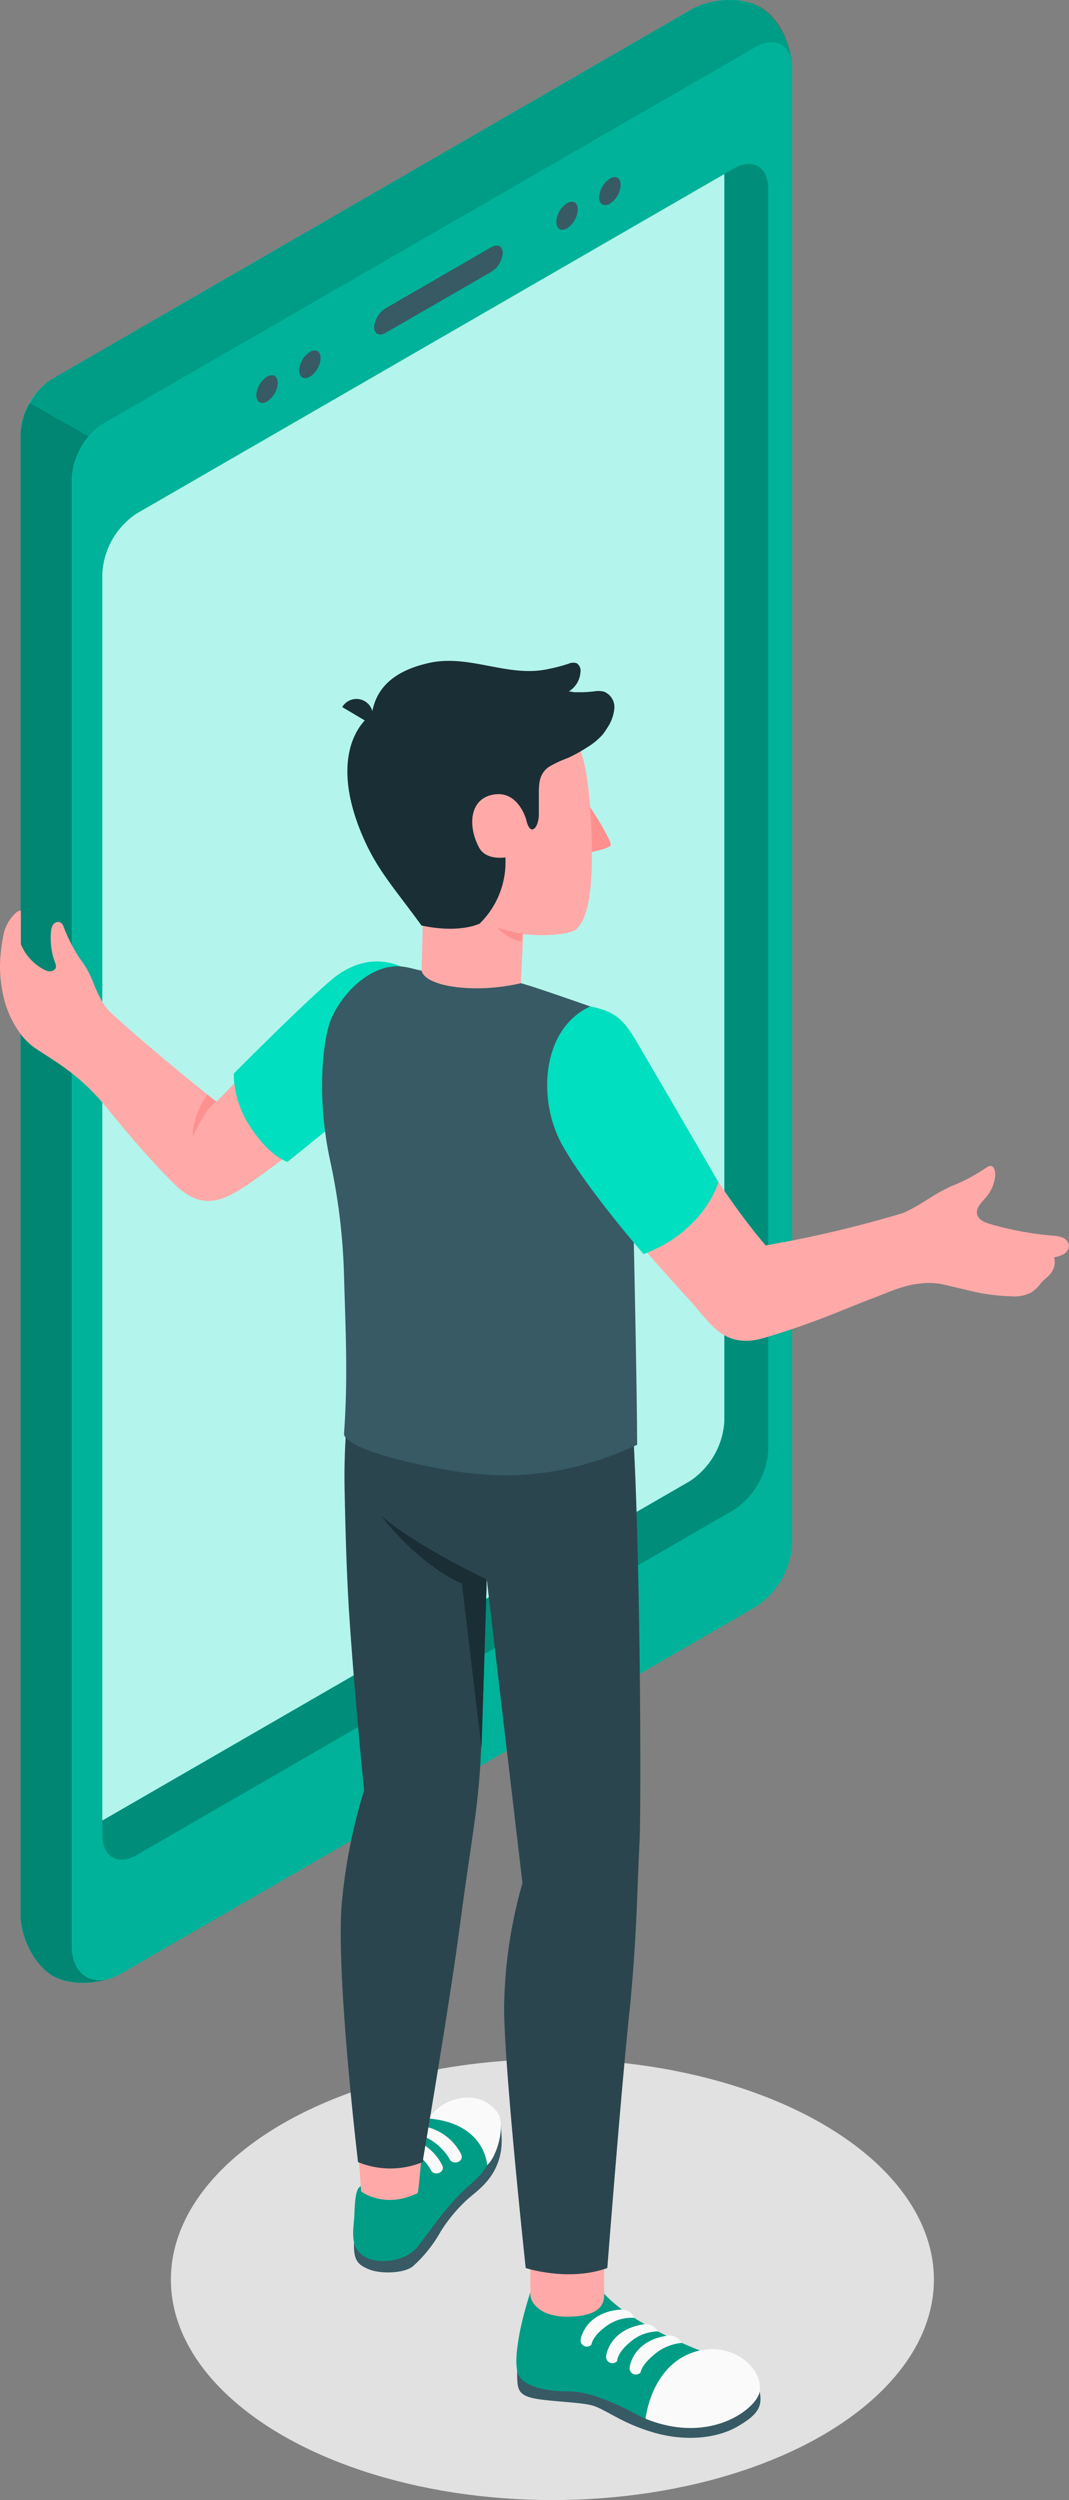 <svg id="Layer_1" data-name="Layer 1" xmlns="http://www.w3.org/2000/svg" viewBox="0 0 170.28 397.91"><rect x="0" y="0" width="170.28" height="397.91" fill="#808080" stroke="none"/><defs><style>.cls-1{fill:#e1e1e1;}.cls-2{fill:#00dfbf;}.cls-3{opacity:0.4;}.cls-4{opacity:0.2;}.cls-5{fill:#fff;opacity:0.7;}.cls-6{fill:#375a64;}.cls-10,.cls-7{opacity:0.3;}.cls-8{fill:#ffaaa8;}.cls-9{fill:#ff9090;}.cls-11{fill:#fafafa;}.cls-12{fill:#2b454e;}.cls-13{fill:#1a2e35;}</style></defs><title>Untitled-3</title><ellipse id="Shadow" class="cls-1" cx="87.99" cy="362.83" rx="60.77" ry="35.09"/><g id="Device"><g id="Mobile"><path class="cls-2" d="M985.51,342.18,884.15,400.72a10.91,10.91,0,0,0-5.47,9.06V645.45c0,3.72,2.29,8,5.12,9.68s7.73,1.46,10.94-.4l101-58.31a12.91,12.91,0,0,0,5.83-10.09V351.45c0-3.71-2.3-8-5.12-9.67S988.73,340.32,985.51,342.18Z" transform="translate(-875.41 -340.66)"/><path class="cls-3" d="M893.35,655.39c-3.11,1.21-7.1,1.16-9.54-.26-2.83-1.63-5.12-6-5.12-9.68V409.78a10.49,10.49,0,0,1,1.47-5l9.4,5.33a11.3,11.3,0,0,0-2.71,6.78V650.18C886.84,654.65,889.66,656.76,893.35,655.39Z" transform="translate(-875.41 -340.66)"/><path class="cls-2" d="M892,408a11.39,11.39,0,0,0-5.13,8.89V650.18c0,5,3.55,7.07,7.9,4.56l101-58.32a12.91,12.91,0,0,0,5.83-10.09V351.45c0-3.69-2.62-5.21-5.83-3.36Z" transform="translate(-875.41 -340.66)"/><path class="cls-4" d="M892,408a11.39,11.39,0,0,0-5.13,8.89V650.18c0,5,3.55,7.07,7.9,4.56l101-58.32a12.91,12.91,0,0,0,5.83-10.09V351.45c0-3.69-2.62-5.21-5.83-3.36Z" transform="translate(-875.41 -340.66)"/><path class="cls-4" d="M897.24,422.38a12.2,12.2,0,0,0-5.53,9.58V632.69c0,3.53,2.47,5,5.53,3.19l95-54.86a12.27,12.27,0,0,0,5.54-9.59V370.7c0-3.51-2.49-4.95-5.54-3.19Z" transform="translate(-875.41 -340.66)"/><path class="cls-2" d="M990.79,566.82V368.36l-93.55,54a12.2,12.2,0,0,0-5.53,9.58V630.42l93.55-54A12.29,12.29,0,0,0,990.79,566.82Z" transform="translate(-875.41 -340.66)"/><path class="cls-5" d="M990.79,566.82V368.36l-93.55,54a12.2,12.2,0,0,0-5.53,9.58V630.42l93.55-54A12.29,12.29,0,0,0,990.79,566.82Z" transform="translate(-875.41 -340.66)"/><path class="cls-6" d="M936.83,389.73,953.68,380c1-.58,1.81-.16,1.81.92a3.92,3.92,0,0,1-1.81,3l-16.85,9.72c-1,.58-1.82.17-1.82-.92A3.91,3.91,0,0,1,936.83,389.73Z" transform="translate(-875.41 -340.66)"/><path class="cls-6" d="M965.73,373c.94-.55,1.71-.11,1.71,1a3.77,3.77,0,0,1-1.71,3c-.94.54-1.7.1-1.7-1A3.77,3.77,0,0,1,965.73,373Z" transform="translate(-875.41 -340.66)"/><path class="cls-6" d="M972.56,369.08c1-.55,1.71-.1,1.71,1a3.75,3.75,0,0,1-1.71,3c-.94.54-1.7.1-1.7-1A3.77,3.77,0,0,1,972.56,369.08Z" transform="translate(-875.41 -340.66)"/><path class="cls-6" d="M917.94,400.61c.95-.54,1.71-.1,1.71,1a3.74,3.74,0,0,1-1.71,2.95c-.94.55-1.7.11-1.7-1A3.79,3.79,0,0,1,917.94,400.61Z" transform="translate(-875.41 -340.66)"/><path class="cls-6" d="M924.78,396.67c.94-.54,1.7-.1,1.7,1a3.75,3.75,0,0,1-1.7,2.95c-.95.55-1.71.11-1.71-1A3.77,3.77,0,0,1,924.78,396.67Z" transform="translate(-875.41 -340.66)"/><path class="cls-7" d="M1001.55,351c-.21-3.34-2.73-4.64-5.79-2.88L892,408a9.73,9.73,0,0,0-2.42,2.11l-9.4-5.33a10.47,10.47,0,0,1,3.49-3.78l101.87-58.83c3.22-1.86,8.12-2,10.94-.41S1001.37,347.37,1001.55,351Z" transform="translate(-875.41 -340.66)"/></g></g><g id="Character"><path class="cls-8" d="M875.41,494.23a28.3,28.3,0,0,1,.52-4.59,6.44,6.44,0,0,1,2-3.68,1.46,1.46,0,0,1,.8-.38v5.36a8,8,0,0,0,3.45,3.91,3.19,3.19,0,0,0,.89.38,1.19,1.19,0,0,0,.92-.16c.53-.36.32-.87.14-1.35a11,11,0,0,1-.6-4.72,2.34,2.34,0,0,1,.36-1.19.93.93,0,0,1,1.1-.35,1.34,1.34,0,0,1,.56.73,25.12,25.12,0,0,0,2.64,5.13c2.27,2.88,2.16,5.26,4.38,8,.82,1,10.05,9,17.32,14.68,13.67-13.78,21.51-23.65,26.79-21.49,5.92,1.23,9.44,8,2.13,15.23a221.42,221.42,0,0,1-24,19.52c-3.74,2.42-7.14,4.39-11.81-.31-6-6.06-9.37-10.62-11.88-13.49a35.38,35.38,0,0,0-6.91-5.88c-1.1-.74-2.24-1.44-3.34-2.19a10.06,10.06,0,0,1-2.4-2.47,15.85,15.85,0,0,1-2.63-6.26A21.58,21.58,0,0,1,875.41,494.23Z" transform="translate(-875.41 -340.66)"/><path class="cls-9" d="M909.85,516c-2,1.46-3.74,5.65-3.74,5.65a11.8,11.8,0,0,1,2.33-6.77Z" transform="translate(-875.41 -340.66)"/><path class="cls-2" d="M941.82,496c-3.39-2.65-8.52-3.75-13.75.73-4.85,4.14-15.43,14.82-15.43,14.82a15.63,15.63,0,0,0,2.88,8.82c3.12,4.61,5.7,5.21,5.7,5.21l17-13.77Z" transform="translate(-875.41 -340.66)"/><path class="cls-6" d="M996.42,721.32c.5,2.46-.39,3.74-3.56,5.57s-8.14,2.45-13.37.93-7.73-3.8-9.9-4.34-7.55-.6-9.7-1.22-2.11-1.73-2.1-4.32Z" transform="translate(-875.41 -340.66)"/><path class="cls-2" d="M959.89,705.5s-1,3.09-1.57,5.79c-.43,2.15-1.06,5.75-.31,7.36s3.69,2.66,8.24,2.63c3,0,7.55,2,10.69,3.73s6.78,1.82,10.21,1.42c4.05-.48,8.25-2.82,8.9-4.5s.83-2.94-8.72-7c-.08,0-11.07-4.1-15.69-9.19Z" transform="translate(-875.41 -340.66)"/><g class="cls-10"><path d="M959.89,705.5s-1,3.09-1.57,5.79c-.43,2.15-1.06,5.75-.31,7.36s3.69,2.66,8.24,2.63c3,0,7.55,2,10.69,3.73s6.78,1.82,10.21,1.42c4.05-.48,8.25-2.82,8.9-4.5s.83-2.94-8.72-7c-.08,0-11.07-4.1-15.69-9.19Z" transform="translate(-875.41 -340.66)"/></g><path class="cls-11" d="M978.24,725.64s.82-8.2,7.48-10.54c6-2.12,11.29,2.34,10.7,6.22C996,723.93,988.69,729.86,978.24,725.64Z" transform="translate(-875.41 -340.66)"/><path class="cls-11" d="M984,713.57a7.79,7.79,0,0,0-4.55,2c-1.92,1.62-2,2.69-2,2.69a1,1,0,0,1-1.74-.83s.44-4.13,5.88-5A2.23,2.23,0,0,1,984,713.57Z" transform="translate(-875.41 -340.66)"/><path class="cls-11" d="M980.23,711.74a6.84,6.84,0,0,0-4.59,1.83c-1.92,1.61-1.93,2.88-1.93,2.88a1,1,0,0,1-1.74-.83s.45-4.13,5.89-5A2.22,2.22,0,0,1,980.23,711.74Z" transform="translate(-875.41 -340.66)"/><path class="cls-11" d="M976.45,709.58a6.85,6.85,0,0,0-4.71,1.51c-2,1.48-2.12,2.75-2.12,2.75a1,1,0,0,1-1.68-1s.73-4.09,6.22-4.57A2.21,2.21,0,0,1,976.45,709.58Z" transform="translate(-875.41 -340.66)"/><path class="cls-8" d="M959.89,698.54s0,5.75,0,7.26,1.77,3.76,6.38,3.59c3.24-.12,5.5-1,5.37-3.65v-6.6Z" transform="translate(-875.41 -340.66)"/><path class="cls-6" d="M955.15,678.52c.16,2.07.43,3.94-.38,6.22-1.15,3.28-3.6,4.78-5,6.07a24.67,24.67,0,0,0-4.19,5.07,21.45,21.45,0,0,1-4.36,5.46c-1.37,1.18-5.21,1.29-7.06.51s-2.47-1.48-2.35-4.43,9.07-4,9.07-4Z" transform="translate(-875.41 -340.66)"/><path class="cls-2" d="M932.94,688.6c-.77.29-1,1.75-1.08,4.64-.09,2.19-1,5.4,2,6.78,2.44,1.12,6.33.38,8-1.69,2.06-2.58,3.44-4.85,6.37-8,2.54-2.73,5.19-3.65,6.32-9.1.73-3.51.16-5-2.2-6-3.25-1.38-8.34,3.14-10.89,3.85C939.25,679.73,933.7,688.31,932.94,688.6Z" transform="translate(-875.41 -340.66)"/><path class="cls-7" d="M932.94,688.6c-.77.29-1,1.75-1.08,4.64-.09,2.19-1,5.4,2,6.78,2.44,1.12,6.33.38,8-1.69,2.06-2.58,3.44-4.85,6.37-8,2.54-2.73,5.19-3.65,6.32-9.1.73-3.51.16-5-2.2-6-3.25-1.38-8.34,3.14-10.89,3.85C939.25,679.73,933.7,688.31,932.94,688.6Z" transform="translate(-875.41 -340.66)"/><path class="cls-11" d="M941.44,679.12l.44-.15a8.37,8.37,0,0,1,7,4.6c.43,1-.9,1.7-1.7,1a8.93,8.93,0,0,0-7-4.58A3.6,3.6,0,0,1,941.44,679.12Z" transform="translate(-875.41 -340.66)"/><path class="cls-11" d="M939.35,680.77a8.29,8.29,0,0,1,6.52,4.57c.43.95-.9,1.69-1.69.95a8.54,8.54,0,0,0-5.86-4.37C938.67,681.51,939,681.12,939.35,680.77Z" transform="translate(-875.41 -340.66)"/><path class="cls-8" d="M932.5,683.37l.44,6.1s3.69,2.84,9,.25c.16-.35.61-5.81.61-5.81Z" transform="translate(-875.41 -340.66)"/><path class="cls-11" d="M953,685.27s-.25-6.49-9-7.39l-.5.28a7.6,7.6,0,0,1,4.32-3.33c2.91-.79,5.22,0,6.75,1.94S954.56,684,953,685.27Z" transform="translate(-875.41 -340.66)"/><path class="cls-12" d="M929.94,642.67a88.23,88.23,0,0,1,3.47-17.07S931.91,611,931,597.09c-.38-6.11-.57-12.85-.69-19a103.22,103.22,0,0,1,1.52-20.23s43-10.12,44.21,7.21c1.41,19.49,1.53,63.39,1.24,68.83-.4,7.63-.41,15.57-1.71,28-1.28,12.22-3.42,39.75-3.42,39.75-6.2,2.23-13,0-13,0s-3.59-33.23-3.43-42a75.19,75.19,0,0,1,2.91-19.27L952.94,592s-.58,21.49-1,29.12-1.45,12.29-3.34,26.5c-1.63,12.32-5.88,37.17-5.88,37.17a13.52,13.52,0,0,1-10.28,0S928.69,653.36,929.94,642.67Z" transform="translate(-875.41 -340.66)"/><path class="cls-13" d="M936.12,581.92s5.63,7.56,12.87,10.81c0,0,3.15,26.61,3.13,26.08l.82-26.77S942.11,587,936.12,581.92Z" transform="translate(-875.41 -340.66)"/><polygon class="cls-8" points="83.38 147.8 82.64 163.63 66.94 162.79 67.42 144.39 83.38 147.8"/><path class="cls-6" d="M927.81,503.84c1.31-4.32,6.54-10.18,12-9.29,1.27.2,1.55.38,2.75.6.66,2.67,8.83,3.66,15.82,2,2.1.55,9.29,3.09,11,3.68,5,1.66,5.88,6.59,6.66,23,0,0,.8,33.3.86,46.79-14.29,6.63-25.15,5-32.38,3.61-15-2.94-14.31-5.37-14.31-5.37.64-9,.25-16.21,0-25.09a97.93,97.93,0,0,0-2.33-18.91C925.85,514.86,926.91,506.81,927.81,503.84Z" transform="translate(-875.41 -340.66)"/><path class="cls-8" d="M1045.68,538.91a1.57,1.57,0,0,0-1-1.26,4.84,4.84,0,0,0-1.65-.32,51.38,51.38,0,0,1-9.91-1.85c-.86-.25-1.84-.65-2.06-1.52-.27-1.05.73-1.93,1.43-2.76a6.16,6.16,0,0,0,1.43-3.29c.09-.71-.14-2.23-1.3-1.48a27.12,27.12,0,0,1-5.33,2.89c-3.37,1.44-4.82,3-8.1,4.43a187.68,187.68,0,0,1-21.82,5.14c-12.15-14.22-21-35.54-26.71-36.17-5.79-1.75-9.68,10.68-5.57,19.42,3.53,7.5,17.73,22.72,20.69,26.05s5.13,7.28,11.48,5.38c8.19-2.44,13.31-4.84,16.88-6.16,2.32-.87,5-2.14,7.49-2.41a11.5,11.5,0,0,1,3.84.06c1.43.32,2.86.67,4.29,1a30.79,30.79,0,0,0,6.63.92,6.19,6.19,0,0,0,3.11-.51,5.58,5.58,0,0,0,1.71-1.57c.43-.54,1-.88,1.45-1.41a2.92,2.92,0,0,0,.66-2.71,4.88,4.88,0,0,0,1.56-.53A1.59,1.59,0,0,0,1045.68,538.91Z" transform="translate(-875.41 -340.66)"/><path class="cls-2" d="M969.42,500.85c5.24,1,5.89,3.09,9.33,8.92s11.1,19.05,11.1,19.05-2.15,7.77-11.92,11.45c0,0-9.1-10.42-13-17.43S961.58,504.47,969.42,500.85Z" transform="translate(-875.41 -340.66)"/><path class="cls-9" d="M969.34,469s3.75,5.68,3.32,6.24-3.18,1.06-3.18,1.06Z" transform="translate(-875.41 -340.66)"/><path class="cls-8" d="M959,453.32c7.58,1.59,9.76,4.92,10.48,16.95.74,12.57-.54,16.52-2.19,18.22-1.12,1.14-7.31,1.35-10.44.48-3.91-1.07-12.75-4.21-16.89-10.53-4.87-7.44-6.15-17.52-.93-21.66C946.31,451,955.87,452.67,959,453.32Z" transform="translate(-875.41 -340.66)"/><path class="cls-9" d="M958.65,489.32a31.44,31.44,0,0,1-4-1,7,7,0,0,0,3.8,2.19Z" transform="translate(-875.41 -340.66)"/><path class="cls-13" d="M971,458a10.21,10.21,0,0,1-1.94,1.53,25.69,25.69,0,0,1-3.16,1.76,18.8,18.8,0,0,0-3.08,1.44c-1.37,1-1.55,2.28-1.58,3.86,0,1,0,2.31,0,3.7,0,2.09-1.35,3.68-2,.88,0,0-1.2-4.65-5.12-4.06s-4.26,5-2.39,8.46c1.14,2.11,4.18,1.55,4.18,1.55a13.67,13.67,0,0,1-4.09,10.54s-3.11,1.62-9.27.31c-4.22-5.81-6.87-8.63-9.12-13.64-4.76-10.6-2.46-17.25,1.22-20.05.73-4.88,4.57-7.07,9-8.08,6.55-1.51,12.69,2.39,19.17.93a28.79,28.79,0,0,0,3.16-.83,1.78,1.78,0,0,1,1.28-.08,1.42,1.42,0,0,1,.61,1.45,3.91,3.91,0,0,1-1.9,3.07c.13-.08.76.09.94.1.36,0,.72,0,1.09,0a19.23,19.23,0,0,0,2.13-.15,3.83,3.83,0,0,1,1.47.05,2.65,2.65,0,0,1,1.67,2.67,6.58,6.58,0,0,1-1.16,3.15,8.7,8.7,0,0,1-.79,1.12Z" transform="translate(-875.41 -340.66)"/><path class="cls-13" d="M934.45,455.88l-4.53-2.68a2.63,2.63,0,1,1,4.53,2.68Z" transform="translate(-875.41 -340.66)"/></g></svg>